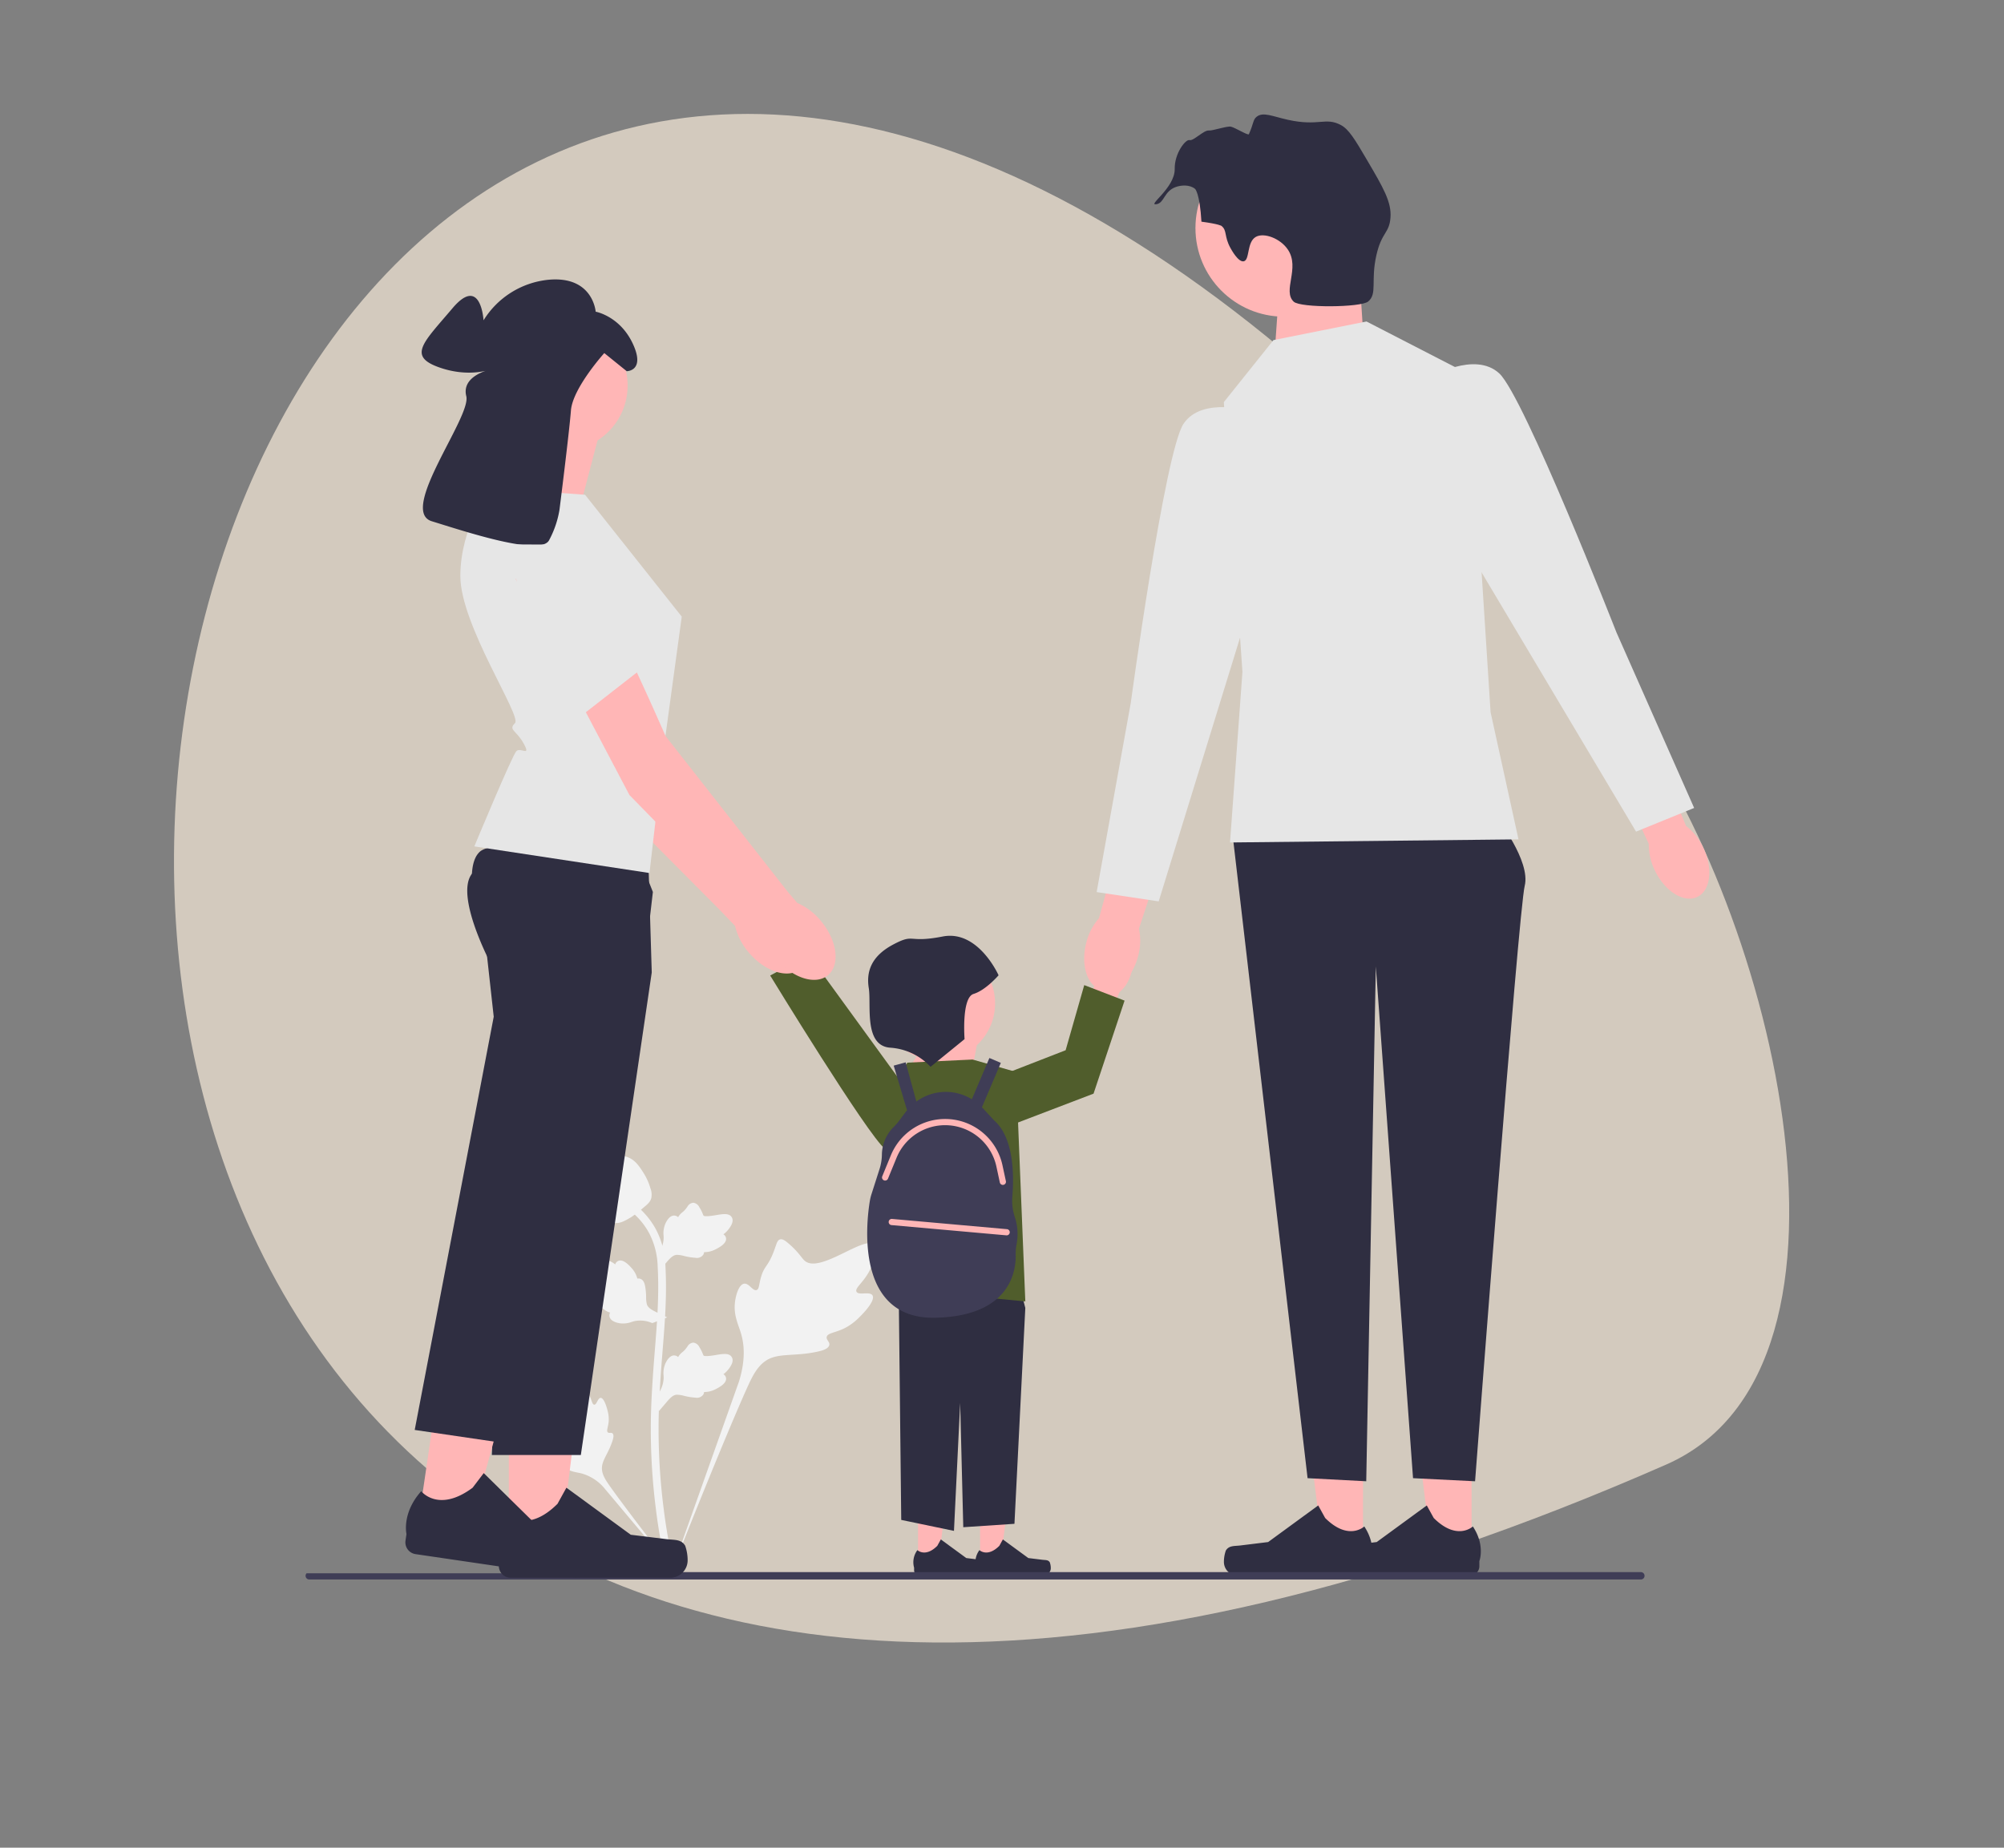 <svg xmlns="http://www.w3.org/2000/svg" width="646.072" height="595.84" viewBox="0 0 646.072 595.84"><rect x="0" y="0" width="646.072" height="595.84" fill="#808080" stroke="none"/><g id="Group_3286" data-name="Group 3286" transform="translate(0 -859.08)"><path id="Path_3135" data-name="Path 3135" d="M172.693,34.9c48.123-62.267,186.713-136.849,234.836-74.582C906.666,606.156-326.444,680.738,172.693,34.9Z" transform="translate(597.209 926.367) rotate(104)" fill="#d3cabe"></path><g id="Group_3261" data-name="Group 3261" transform="translate(98.519 896)"><g id="Group_3250" data-name="Group 3250"><path id="Path_3091" data-name="Path 3091" d="M182.775,380.824c-.844-1.424-4.5.1-5.168-1.191s2.724-3.249,4.663-7.73c.35-.808,2.553-5.9.922-7.472-3.092-2.978-17.24,9.313-22.191,5.29-1.087-.883-1.846-2.645-5.134-5.506-1.308-1.138-2.1-1.652-2.865-1.461-1.086.271-1.172,1.725-2.337,4.584-1.747,4.287-2.78,4.028-3.8,7.449-.756,2.539-.583,4.016-1.472,4.3-1.258.407-2.416-2.286-4.011-2.045-1.627.246-2.611,3.382-2.922,5.73-.583,4.406,1.035,7.313,1.932,10.371.975,3.322,1.553,8.375-.7,15.528L117.418,471.44c4.918-12.879,19.158-48.185,25.142-61.305,1.727-3.787,3.635-7.629,7.551-9.145,3.77-1.46,8.949-.588,15.55-2.179.771-.186,2.911-.73,3.18-1.988.223-1.04-1.036-1.621-.842-2.6.259-1.307,2.734-1.323,5.775-2.831a18,18,0,0,0,4.629-3.415c.346-.328,5.5-5.262,4.371-7.157Z" fill="#f2f2f2"></path><path id="Path_3092" data-name="Path 3092" d="M95.13,413.866c-.942,0-1.248,2.236-2.076,2.193s-.808-2.275-2.448-4.519c-.3-.4-2.159-2.955-3.4-2.608-2.354.658-.4,11.148-3.806,12.418a37.654,37.654,0,0,0-4.184.931c-.936.314-1.417.554-1.544.985-.18.611.508,1.073,1.575,2.47,1.6,2.094,1.175,2.527,2.56,4.013,1.028,1.1,1.8,1.445,1.687,1.964-.163.735-1.819.526-2.161,1.379-.349.87.907,2.257,1.969,3.087,1.994,1.557,3.888,1.6,5.647,2.044a14.83,14.83,0,0,1,7.42,4.823l24.378,29.044c-4.9-6.13-18.122-23.306-22.835-30.029-1.36-1.941-2.7-3.985-2.31-6.345.371-2.272,2.293-4.562,3.417-8.261.131-.432.481-1.639-.058-2.134-.446-.409-1.095.041-1.517-.335-.567-.5.14-1.724.277-3.651a10.247,10.247,0,0,0-.341-3.258c-.061-.265-1-4.215-2.251-4.21h0Z" fill="#f2f2f2"></path><path id="Path_3093" data-name="Path 3093" d="M113.929,418.086l-.568-5.068.259-.384a9.377,9.377,0,0,0,1.819-5.159c0-.262-.011-.524-.023-.79a7.928,7.928,0,0,1,.575-3.9c.384-.854,1.463-2.831,3.086-2.587a1.838,1.838,0,0,1,1.018.5l.115-.181a5.576,5.576,0,0,1,1.291-1.419A6.519,6.519,0,0,0,122.584,398c.21-.262.374-.492.513-.685a2.38,2.38,0,0,1,1.935-1.27,2.54,2.54,0,0,1,1.932,1.468,12.216,12.216,0,0,1,1.122,2.217,3.834,3.834,0,0,0,.19.436c.333.489,3.038.032,4.057-.135,2.289-.382,4.27-.712,5.087.732.585,1.033.151,2.4-1.33,4.168a8.275,8.275,0,0,1-1.388,1.3,1.7,1.7,0,0,1,.815,1.065h0c.308,1.228-.748,2.459-3.137,3.663a8.436,8.436,0,0,1-2.512.9,9.868,9.868,0,0,1-1.408.125,1.668,1.668,0,0,1-.207.751,2.507,2.507,0,0,1-2.61,1.05,20.463,20.463,0,0,1-3.694-.595,8.959,8.959,0,0,0-2.332-.348c-1.153.093-2.041,1.016-3.083,2.212l-2.6,3.042h0Z" fill="#f2f2f2"></path><path id="Path_3094" data-name="Path 3094" d="M116.563,387.91l-4.758,1.835-.437-.153a9.377,9.377,0,0,0-5.452-.451c-.254.065-.5.143-.759.223a7.928,7.928,0,0,1-3.922.434c-.924-.155-3.11-.7-3.285-2.329a1.838,1.838,0,0,1,.222-1.111l-.2-.065a5.576,5.576,0,0,1-1.7-.889,6.52,6.52,0,0,0-1.332-.769c-.307-.137-.571-.237-.793-.322a2.38,2.38,0,0,1-1.719-1.549,2.54,2.54,0,0,1,.93-2.241,12.216,12.216,0,0,1,1.86-1.648,3.834,3.834,0,0,0,.373-.294c.389-.446-.74-2.947-1.159-3.891-.95-2.118-1.772-3.95-.582-5.106.851-.828,2.282-.754,4.369.229a8.275,8.275,0,0,1,1.607,1.013,1.7,1.7,0,0,1,.823-1.058h0c1.11-.61,2.569.1,4.339,2.105a8.436,8.436,0,0,1,1.5,2.2,9.871,9.871,0,0,1,.478,1.331,1.668,1.668,0,0,1,.779.009c.852.21,1.429.962,1.678,2.258a20.463,20.463,0,0,1,.362,3.724,8.957,8.957,0,0,0,.255,2.344c.382,1.091,1.5,1.717,2.922,2.421l3.6,1.746h0Z" fill="#f2f2f2"></path><path id="Path_3095" data-name="Path 3095" d="M113.929,372.979l-.568-5.068.259-.384a9.377,9.377,0,0,0,1.819-5.159c0-.262-.011-.524-.023-.79a7.928,7.928,0,0,1,.575-3.9c.384-.854,1.463-2.831,3.086-2.587a1.838,1.838,0,0,1,1.018.5l.115-.181a5.576,5.576,0,0,1,1.291-1.419,6.519,6.519,0,0,0,1.082-1.094c.21-.262.374-.492.513-.685a2.38,2.38,0,0,1,1.935-1.27,2.54,2.54,0,0,1,1.932,1.468,12.216,12.216,0,0,1,1.122,2.217,3.834,3.834,0,0,0,.19.436c.333.489,3.038.032,4.057-.135,2.289-.382,4.27-.712,5.087.732.585,1.033.151,2.4-1.33,4.168a8.275,8.275,0,0,1-1.388,1.3,1.7,1.7,0,0,1,.815,1.065h0c.308,1.228-.748,2.459-3.137,3.663a8.436,8.436,0,0,1-2.512.9,9.868,9.868,0,0,1-1.408.125,1.668,1.668,0,0,1-.207.751,2.507,2.507,0,0,1-2.61,1.05,20.463,20.463,0,0,1-3.694-.595,8.959,8.959,0,0,0-2.332-.348c-1.153.093-2.041,1.016-3.083,2.212l-2.6,3.042h0Z" fill="#f2f2f2"></path><path id="Path_3096" data-name="Path 3096" d="M119.115,471.357l-1.062-.666-.257-1.226.257,1.226-1.238.142c-.02-.115-.087-.379-.188-.793a177.232,177.232,0,0,1-3.654-20.023,204.148,204.148,0,0,1-1.656-23.17c-.115-7.807.255-13.717.551-18.467.224-3.583.5-6.994.762-10.317.71-8.878,1.379-17.265.881-26.55a24.6,24.6,0,0,0-2.862-10.978,23.312,23.312,0,0,0-5.987-7.023l1.561-1.963a25.858,25.858,0,0,1,6.623,7.782,26.94,26.94,0,0,1,3.168,12.05c.507,9.449-.17,17.916-.887,26.88-.264,3.311-.536,6.708-.759,10.276-.294,4.706-.66,10.565-.546,18.271a201.654,201.654,0,0,0,1.634,22.886,174.432,174.432,0,0,0,3.6,19.749c.291,1.192.352,1.441.054,1.914h0Z" fill="#f2f2f2"></path><path id="Path_3097" data-name="Path 3097" d="M100.066,357.494c-.1,0-.207,0-.312-.01-2.134-.115-4.11-1.392-5.875-3.8-.827-1.131-1.251-2.42-2.095-4.992a31.3,31.3,0,0,1-1.154-5.176c-.253-1.809-.221-2.565.137-3.233a3.824,3.824,0,0,1,1.766-1.613,1.416,1.416,0,0,1,.1-.739c.427-1.045,1.563-.908,2.177-.842a6.154,6.154,0,0,0,1.117.069,3.149,3.149,0,0,0,1.548-.521,6.969,6.969,0,0,1,2.1-.825,7.472,7.472,0,0,1,3.942.313c2.71.9,4.046,3.01,5.593,5.45a19.135,19.135,0,0,1,2.065,4.713,5.6,5.6,0,0,1,.281,3.128c-.308,1.2-1.036,1.882-2.885,3.394a33.609,33.609,0,0,1-3.732,2.858c-1.937,1.118-3.153,1.821-4.768,1.821h0Z" fill="#f2f2f2"></path></g><g id="Group_3251" data-name="Group 3251"><path id="Path_3098" data-name="Path 3098" d="M217.451,467.068h6.562l3.122-25.312H217.45Z" fill="#ffb6b6"></path><path id="Path_3099" data-name="Path 3099" d="M239.935,466.919h0a5.635,5.635,0,0,1,.312,1.855h0A2.227,2.227,0,0,1,238.02,471H217.7a1.519,1.519,0,0,1-1.519-1.519v-.846a6.5,6.5,0,0,1,1.064-5.677s2.573,2.454,6.417-1.39l1.134-2.054,8.206,6,4.548.56c1,.122,1.877-.019,2.389.843h0Z" fill="#2f2e41"></path></g><g id="Group_3252" data-name="Group 3252"><path id="Path_3100" data-name="Path 3100" d="M197.451,467.068h6.562l3.122-25.312H197.45Z" fill="#ffb6b6"></path><path id="Path_3101" data-name="Path 3101" d="M219.935,466.919h0a5.635,5.635,0,0,1,.312,1.855h0A2.227,2.227,0,0,1,218.02,471H197.7a1.519,1.519,0,0,1-1.519-1.519v-.846a6.5,6.5,0,0,1,1.064-5.677s2.573,2.454,6.417-1.39l1.134-2.054,8.206,6,4.548.56c1,.122,1.877-.019,2.389.843h0Z" fill="#2f2e41"></path></g><path id="Path_3102" data-name="Path 3102" d="M225.032,357.755l7,27.107-3.5,69.61-16.5,1.1-1-40.071-2,41.25-17-3.536-1-90.75Z" fill="#2f2e41"></path><g id="Group_3253" data-name="Group 3253"><path id="uuid-f560b4a3-9a95-4199-88c1-6c6c96ee74ab" d="M157.268,266.488c-2.259-3.963-6.134-6.011-8.656-4.573s-2.735,5.816-.475,9.78a11.416,11.416,0,0,0,3.647,3.972l9.782,16.672,7.726-4.757-10.463-15.931A11.417,11.417,0,0,0,157.268,266.488Z" fill="#ffb6b6"></path><path id="Path_3103" data-name="Path 3103" d="M201.722,325.344s-9.271,12.778-14.941,8.212-37-55.894-37-55.894L162.216,271Z" fill="#505d2c"></path></g><path id="Path_3104" data-name="Path 3104" d="M193.032,309.755l12-18,12,5-3,16Z" fill="#ffb6b6"></path><path id="Path_3105" data-name="Path 3105" d="M194.032,305.755l21-1,14,4,3,74-42-4V339.731l-6-19.976Z" fill="#505d2c"></path><path id="Path_3106" data-name="Path 3106" d="M228.69,355.671a16.386,16.386,0,0,1-.842-6.692c.537-6.4.638-18.934-5.883-24.6l-3.683-3.99c-.077-.083-.163-.154-.241-.235l6.095-14.326-3.682-1.565-5.657,13.3a16.039,16.039,0,0,0-17.889.74l-3.45-12.639-3.859,1.054,4.314,14.414c-.157.191-.328.367-.477.567l-2.107,2.828a16.487,16.487,0,0,1-1.693,1.929,12.822,12.822,0,0,0-3.842,9.079,15.964,15.964,0,0,1-.835,4.764l-2.505,7.828a15.784,15.784,0,0,0-.545,2.245c-1.1,6.7-4.927,38.283,21.2,37.651,24.357-.589,25.96-15.42,25.818-20.346a14.744,14.744,0,0,1,.264-3.18A17.652,17.652,0,0,0,228.69,355.671Z" fill="#3f3d56"></path><path id="Path_3107" data-name="Path 3107" d="M338.723,36.017,341,71.183,312.36,77.755l2-28.434Z" fill="#ffb6b6"></path><g id="Group_3254" data-name="Group 3254"><path id="Path_3108" data-name="Path 3108" d="M340.9,463.408h-12.91l-6.141-49.8h19.054Z" fill="#ffb6b6"></path><path id="Path_3109" data-name="Path 3109" d="M296.673,463.115h0a11.084,11.084,0,0,0-.614,3.649h0a4.382,4.382,0,0,0,4.382,4.382h39.981a2.989,2.989,0,0,0,2.989-2.989v-1.665s1.978-5-2.094-11.169c0,0-5.061,4.828-12.623-2.734l-2.23-4.04L310.32,460.355l-8.947,1.1c-1.958.241-3.693-.037-4.7,1.658Z" fill="#2f2e41"></path></g><g id="Group_3255" data-name="Group 3255"><path id="Path_3110" data-name="Path 3110" d="M375.9,463.408h-12.91l-6.141-49.8h19.054Z" fill="#ffb6b6"></path><path id="Path_3111" data-name="Path 3111" d="M331.673,463.115h0a11.084,11.084,0,0,0-.614,3.649h0a4.382,4.382,0,0,0,4.382,4.382h39.981a2.989,2.989,0,0,0,2.989-2.989v-1.665s1.978-5-2.094-11.169c0,0-5.061,4.828-12.623-2.734l-2.23-4.04L345.32,460.355l-8.947,1.1c-1.958.241-3.693-.037-4.7,1.658Z" fill="#2f2e41"></path></g><path id="Path_3112" data-name="Path 3112" d="M384.032,226.755s11,14,9,22-16,192-16,192l-20-1-12-165-3.087,166-18.913-1-24-206Z" fill="#2f2e41"></path><path id="uuid-35c49308-43d3-4982-a82f-2c4b488719d7" d="M268.4,271.394c-1.891,7.248-7.164,12.147-11.776,10.943s-6.818-8.055-4.925-15.306a18.747,18.747,0,0,1,4.089-7.853l8.4-30.609,14.28,4.248-9.8,29.724A18.748,18.748,0,0,1,268.4,271.394Z" fill="#ffb6b6"></path><circle id="Ellipse_14" data-name="Ellipse 14" cx="28.574" cy="28.574" r="28.574" transform="translate(286.884 8.052)" fill="#ffb6b6"></circle><path id="Path_3113" data-name="Path 3113" d="M312.032,72.755l30-6,33,17,7,109,9,41-93,1,4-55-6-87Z" fill="#e6e6e6"></path><path id="Path_3114" data-name="Path 3114" d="M305.032,95.755s-16-5-22,4-17,90-17,90l-11,61,20,3,33-107-3-51Z" fill="#e6e6e6"></path><g id="Group_3256" data-name="Group 3256"><path id="uuid-bde1eca8-243b-424d-9fdc-27c2181c111a" d="M450.565,236.336c3.26,6.744,2.423,13.893-1.869,15.967s-10.413-1.712-13.674-8.459a18.747,18.747,0,0,1-1.979-8.63l-13.452-28.749,13.626-6.025,11.815,28.981a18.748,18.748,0,0,1,5.534,6.915Z" fill="#ffb6b6"></path><path id="Path_3115" data-name="Path 3115" d="M362.508,84.791s14.369-8.633,22.323-1.3,37.751,83.45,37.751,83.45l25.079,56.684-18.728,7.633-57.31-96.2-9.115-50.268Z" fill="#e6e6e6"></path></g><path id="Path_3116" data-name="Path 3116" d="M431.67,471.239a1.186,1.186,0,0,1-1.19,1.19H1.19A1.186,1.186,0,0,1,0,471.239a1.159,1.159,0,0,1,.32-.81H90.04a41.66,41.66,0,0,0,5.62-.38H430.48A1.186,1.186,0,0,1,431.67,471.239Z" fill="#3f3d56"></path><path id="uuid-76bcf24f-af63-48e1-b762-2a44b8a9d8fc" d="M255.9,274.545c1.785-4.2,5.4-6.68,8.069-5.544s3.39,5.46,1.6,9.659a11.416,11.416,0,0,1-3.162,4.367l-7.786,17.692-8.225-3.831,8.549-17.035a11.417,11.417,0,0,1,.951-5.309Z" fill="#ffb6b6"></path><circle id="Ellipse_15" data-name="Ellipse 15" cx="18.393" cy="18.393" r="18.393" transform="translate(185.506 268.259)" fill="#ffb6b6"></circle><path id="Path_3117" data-name="Path 3117" d="M227.032,308.755l18-7,6-21,13,5-10,30-27,10.315Z" fill="#505d2c"></path><path id="Path_3118" data-name="Path 3118" d="M201.48,307.1l10.97-8.925s-1.038-13.376,2.905-14.579,8.056-6.008,8.056-6.008-6.527-14.744-18.016-12.507-8.867-1.166-15.948,2.583-8.74,8.752-7.879,14.068-1.7,18.523,6.873,19.2A19.556,19.556,0,0,1,201.48,307.1Z" fill="#2f2e41"></path><path id="Path_3119" data-name="Path 3119" d="M298.152,43.023c-2.085-3.8-1-5.618-2.884-7.1,0,0-.757-.6-6.456-1.36h0c-.545-9.326-2.055-10.572-2.055-10.572-1.741-1.436-4.51-1.236-6.275-.584-3.733,1.38-3.6,5.015-6.083,5.511-3.425.685,5.912-5.17,5.8-11.363-.089-5.052,3.529-9.662,4.79-9.3s4.6-3.282,6.237-3.091c1.118.13,5.858-1.495,7.078-1.241,1.332.278,5.585,2.948,5.812,2.434C305.7,2.776,305.4,1.726,306.575.761c2.081-1.709,5.138-.159,10.041.934C326.7,3.944,328.753.722,333.8,3.42c2.549,1.363,4.511,4.646,8.33,11.156,5.342,9.1,8.012,13.656,7.63,18.686-.39,5.13-2.847,4.606-4.544,12.11-1.889,8.354.382,12.424-2.656,14.944-2.348,1.948-21.815,2.1-23.993.05-3.728-3.507,2.1-10.784-1.859-16.757-2.43-3.667-7.748-5.636-10.376-4.13-2.972,1.7-1.872,7.488-3.9,7.866-1.734.324-3.919-3.66-4.282-4.323Z" fill="#2f2e41"></path><g id="Group_3260" data-name="Group 3260"><g id="Group_3257" data-name="Group 3257"><path id="Path_3120" data-name="Path 3120" d="M159.66,275.482c3.98-3.363,2.924-11.159-2.361-17.414a20.493,20.493,0,0,0-7.736-5.815l-3.084-3.559-39.827-49.9s-22.055-49.642-28.566-55-14.171-2.571-14.171-2.571l-5.977,7.394,37.243,69.312L133.3,256.282l5.145,5.365a20.492,20.492,0,0,0,4.441,8.6c5.284,6.255,12.794,8.6,16.775,5.237Z" fill="#ffb6b6"></path><path id="Path_3121" data-name="Path 3121" d="M84.482,153.017l9.981,14.637L108.79,188.86l-25.745,8.906-22.731-39Z" fill="#e6e6e6"></path></g><path id="Path_3122" data-name="Path 3122" d="M94.615,103.2,87.386,130.76l-27.559-5.421S70.671,105.46,67.96,96.424L94.615,103.2Z" fill="#ffb6b6"></path><g id="Group_3258" data-name="Group 3258"><path id="Path_3123" data-name="Path 3123" d="M65.523,461.928l16.6,0,7.895-64.012-24.493,0Z" fill="#ffb6b6"></path><path id="Path_3124" data-name="Path 3124" d="M122.382,461.552h0a14.249,14.249,0,0,1,.789,4.691h0a5.633,5.633,0,0,1-5.633,5.633H66.144a3.843,3.843,0,0,1-3.843-3.843v-2.14s-2.542-6.431,2.692-14.357c0,0,6.506,6.207,16.227-3.515l2.867-5.193L104.838,458l11.5,1.416c2.516.31,4.747-.048,6.042,2.132h0Z" fill="#2f2e41"></path></g><path id="Path_3125" data-name="Path 3125" d="M111.6,276.676,88.735,432.29H60.044l3.815-88.828,2.008-46.707-5.823-22.232a99.3,99.3,0,0,1-4.892-10.932c-2.521-6.76-4.512-14.864-1.556-18.707,1.088-1.417,3.915-2.465,7.758-3.246a80.292,80.292,0,0,1,8.032-1.143c16.967-1.679,41.1-.63,41.1-.63l.614,20.247.34,11.306.162,5.26Z" fill="#2f2e41"></path><g id="Group_3259" data-name="Group 3259"><path id="Path_3126" data-name="Path 3126" d="M36.29,454.318l16.419,2.412,17.122-62.183L45.6,390.986Z" fill="#ffb6b6"></path><path id="Path_3127" data-name="Path 3127" d="M92.6,462.216h0a14.25,14.25,0,0,1,.1,4.756h0a5.633,5.633,0,0,1-6.392,4.753L35.457,464.25a3.843,3.843,0,0,1-3.243-4.361l.311-2.117s-1.58-6.732,4.752-13.813c0,0,5.534,7.087,16.565-1.117l3.592-4.721,18.323,18.033,11.174,3.074c2.445.672,4.7.643,5.667,2.988h0Z" fill="#2f2e41"></path></g><path id="Path_3128" data-name="Path 3128" d="M111.963,250.724l-3.137,27.012L91.722,334.658,63.563,428.37,35.181,424.2,60.654,290.954l-2.522-22.848s-.821-2.271-1.763-5.6c-1.869-6.578-4.213-17.29-1.634-22.754a6.387,6.387,0,0,1,1.326-1.909c1.014-.984,3.076-1.581,5.838-1.9,11.545-1.3,35.32,2.427,45.9,4.259l4.165,10.516Z" fill="#2f2e41"></path><path id="Path_3129" data-name="Path 3129" d="M90.1,122.628l31.173,39.3-5.6,40.979-4.8,41.7-56.472-8.584S66.6,206.659,67.96,205.3s4.76,1.992,2.38-2.392-5.091-4.384-2.832-6.643-17.619-31.625-17.619-47.437,9.487-28.462,9.487-28.462L90.1,122.628Z" fill="#e6e6e6"></path><circle id="Ellipse_16" data-name="Ellipse 16" cx="21" cy="21" r="21" transform="translate(61.825 66.406)" fill="#ffb6b6"></circle><path id="Path_3130" data-name="Path 3130" d="M81.843,127.556s3.142-24.864,3.7-32.094S96.3,76.943,96.3,76.943l7.231,5.84s6.118,0,1.947-8.9-11.958-10.29-11.958-10.29-.834-11.68-15.3-10.29A27.846,27.846,0,0,0,57.37,66.375s-.834-14.739-10.012-3.893S32.9,77.777,42.631,81.392s16.964.834,16.964.834-9.455,1.947-7.787,8.621-21.97,36.987-11.124,40.324,35.04,11.4,37.821,6.118a31.619,31.619,0,0,0,3.337-9.733Z" fill="#2f2e41"></path><path id="Path_3131" data-name="Path 3131" d="M168.407,277.564c4.008-3.329,3.017-11.134-2.215-17.433a20.493,20.493,0,0,0-7.687-5.88l-3.054-3.585-39.407-50.234s-21.639-49.825-28.1-55.242S73.792,142.5,73.792,142.5l-6.038,7.344,36.661,69.622,37.793,38.677,5.1,5.408a20.492,20.492,0,0,0,4.369,8.636c5.231,6.3,12.722,8.706,16.73,5.377Z" fill="#ffb6b6"></path><path id="Path_3132" data-name="Path 3132" d="M65.466,138.639S75.113,188.7,86.09,196.081l21.875-17.057s1.914-.082-1.649-4.107-2.651-12.667-2.651-12.667,1.6,2.074-1.885-.805-.241-22.682-.241-22.682l-36.074-.123Z" fill="#e6e6e6"></path></g><path id="Path_3133" data-name="Path 3133" d="M224.793,345.181a1,1,0,0,1-.977-.79l-1.1-5.108a16.916,16.916,0,0,0-32.187-2.862l-2.759,6.725a1,1,0,1,1-1.85-.759l2.759-6.725a18.915,18.915,0,0,1,35.992,3.2l1.1,5.108a1,1,0,0,1-.767,1.188A1.022,1.022,0,0,1,224.793,345.181Z" fill="#ffb6b6"></path><path id="Path_3134" data-name="Path 3134" d="M225.973,361.444c-.029,0-.06,0-.09,0l-37-3.3a1,1,0,0,1,.178-1.992l37,3.3a1,1,0,0,1-.088,2Z" fill="#ffb6b6"></path></g></g></svg>